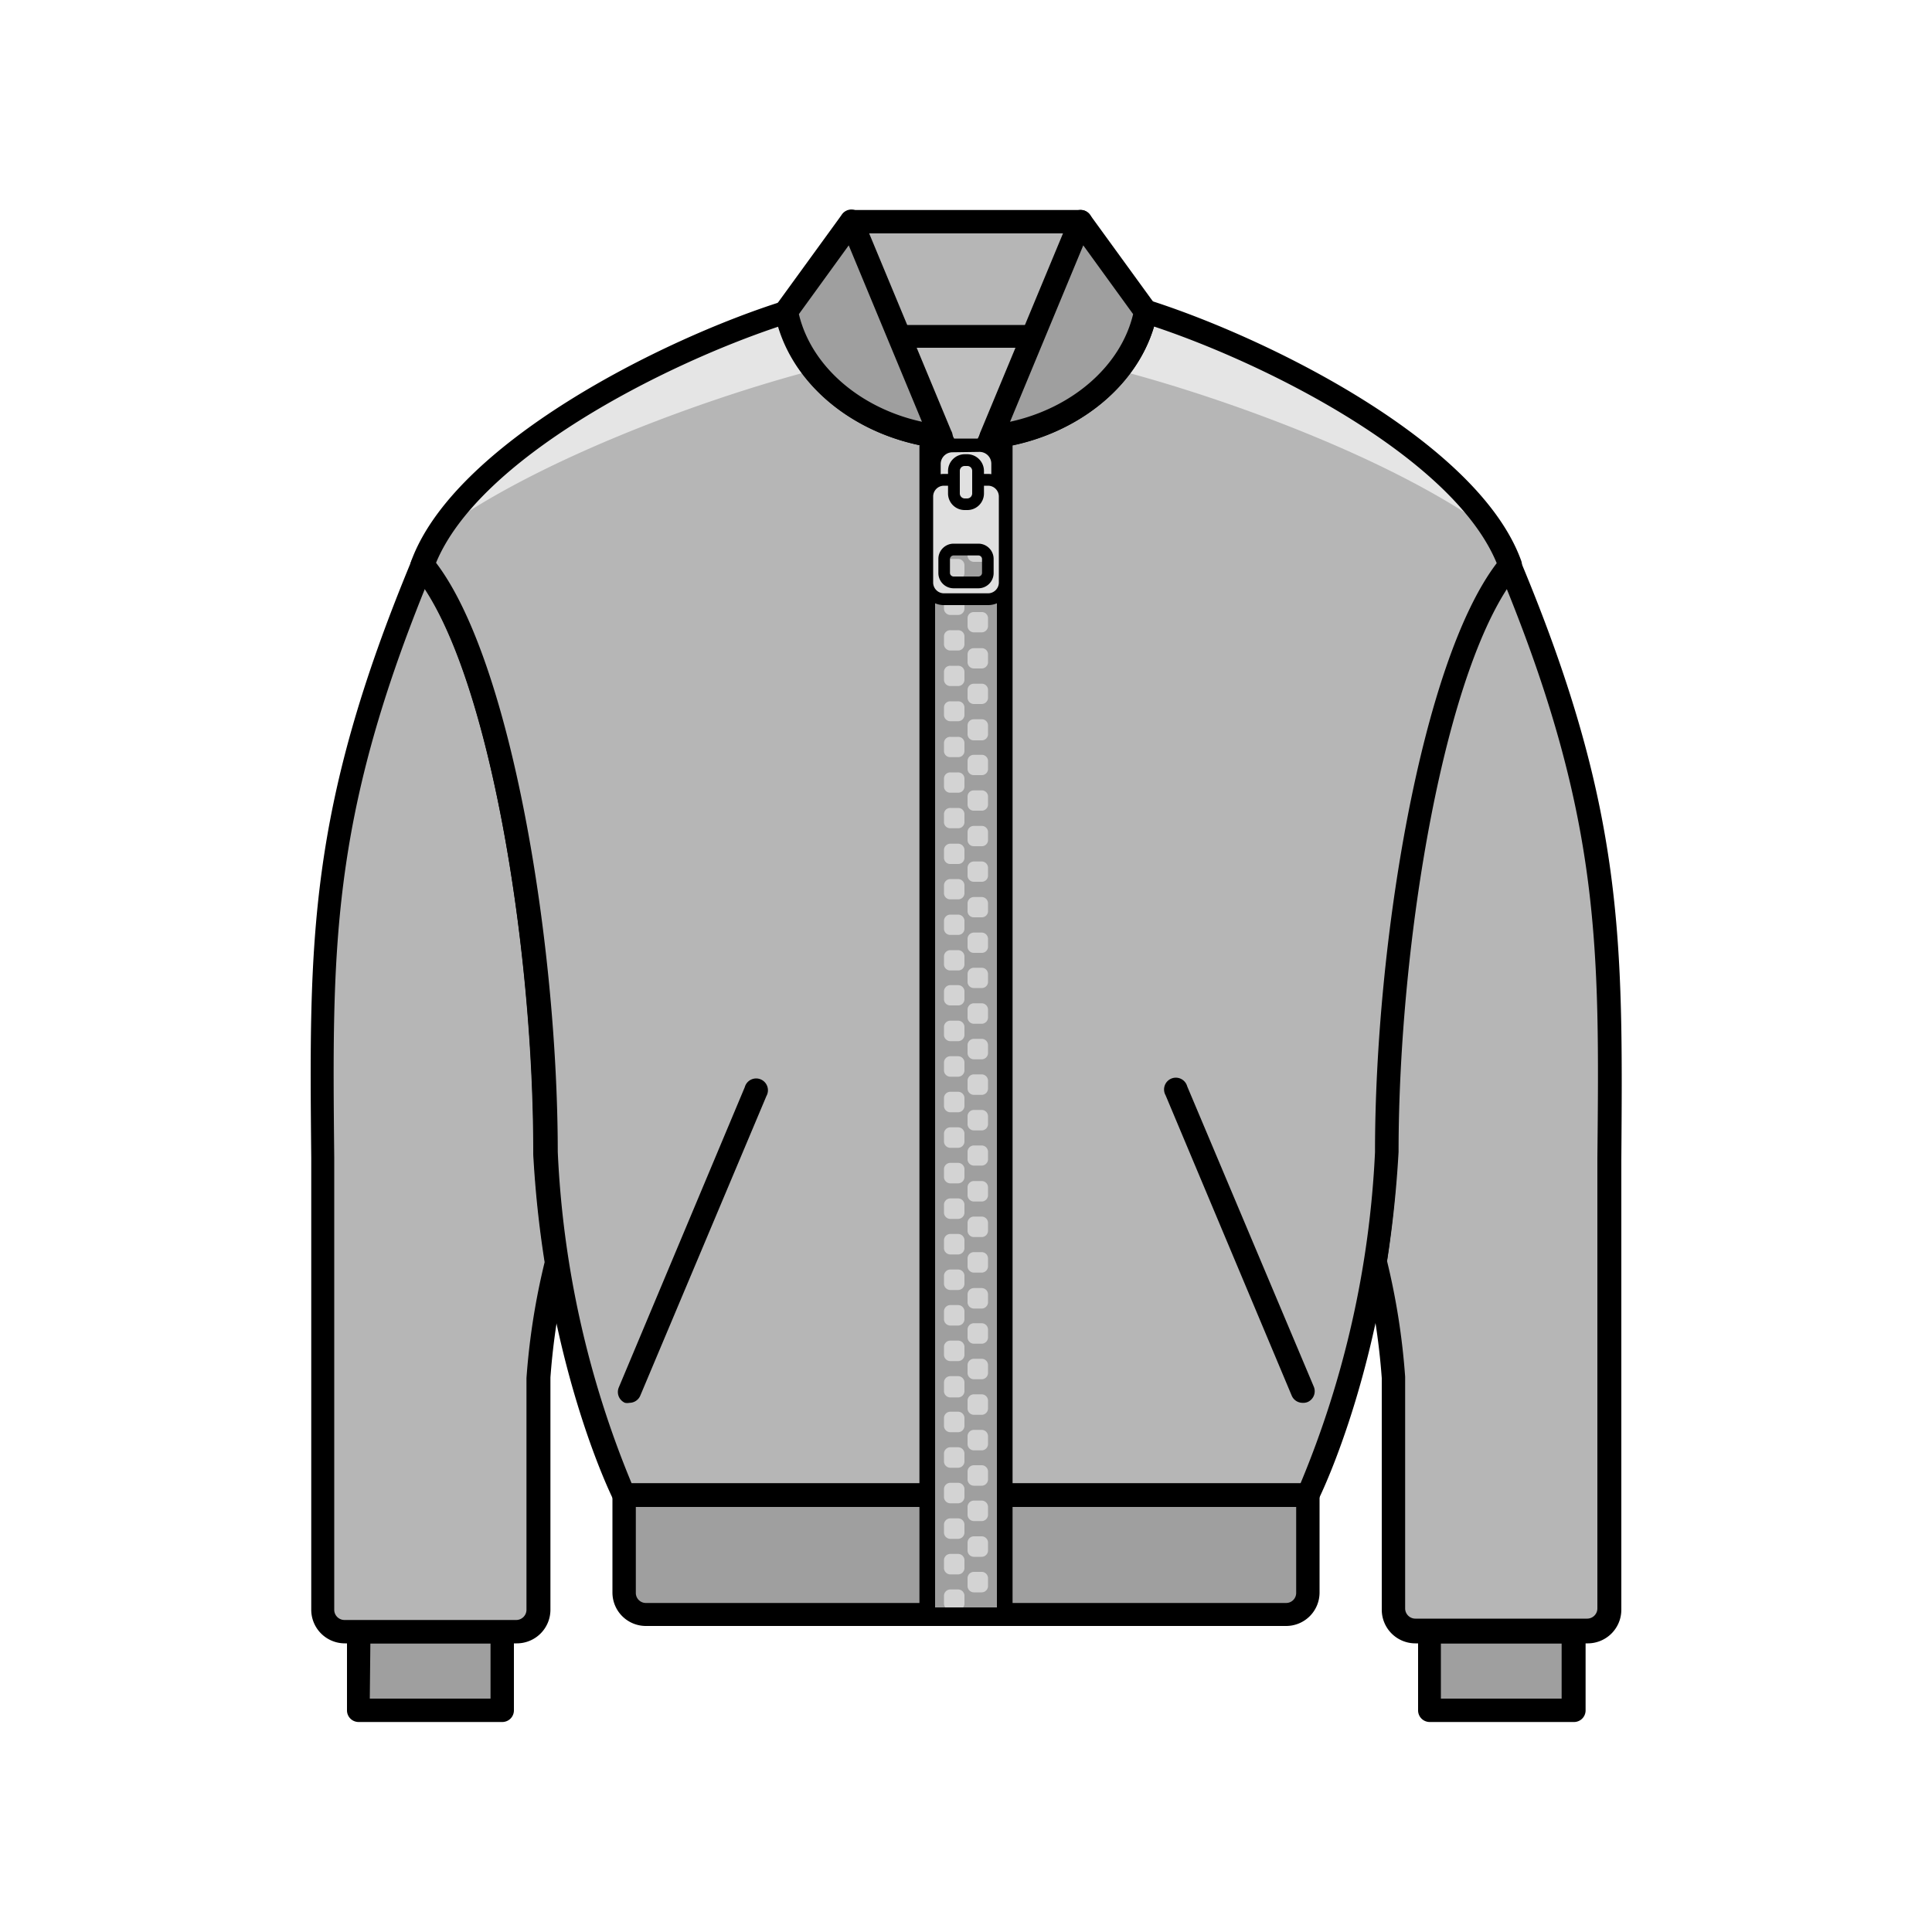 <svg id="Layer_1" data-name="Layer 1" xmlns="http://www.w3.org/2000/svg" viewBox="0 0 100 100"><defs><style>.cls-1,.cls-4{fill:#b6b6b6;}.cls-2{fill:#bfbfbf;}.cls-3,.cls-5{fill:#9f9f9f;}.cls-4,.cls-5,.cls-6,.cls-7,.cls-9{fill-rule:evenodd;}.cls-6{fill:#e5e5e5;}.cls-7{fill:#d3d3d3;}.cls-8,.cls-9{fill:#e0e0e0;}</style></defs><rect class="cls-1" x="44.07" y="11.47" width="11.86" height="14.8"/><path d="M55.93,26.88H44.07a.61.61,0,0,1-.61-.61V11.47a.61.61,0,0,1,.61-.6H55.93a.61.61,0,0,1,.61.6v14.8A.61.61,0,0,1,55.93,26.88ZM44.67,25.67H55.33V12.08H44.67Z"/><rect class="cls-2" x="44.07" y="17.43" width="11.86" height="8.85"/><path d="M55.93,26.88H44.07a.61.61,0,0,1-.61-.61V17.43a.61.61,0,0,1,.61-.61H55.93a.61.61,0,0,1,.61.61v8.84A.61.61,0,0,1,55.93,26.88ZM44.67,25.67H55.33V18H44.67Z"/><rect class="cls-3" x="73.97" y="84.46" width="7.47" height="4.07"/><path d="M81.44,89.13H74a.6.6,0,0,1-.6-.6V84.46a.6.6,0,0,1,.6-.61h7.47a.6.6,0,0,1,.6.61v4.07A.6.6,0,0,1,81.44,89.13Zm-6.86-1.21h6.25V85.06H74.58Z"/><path class="cls-4" d="M78.16,29.24C84.32,44,83.28,50.58,83.28,65.52V83.33a1.14,1.14,0,0,1-1.13,1.13H73.26a1.14,1.14,0,0,1-1.13-1.13v-12a36.75,36.75,0,0,0-.95-6c.27-1.74.49-3.62.6-5.64C71.78,48.87,74.17,34,78.16,29.24Z"/><path d="M82.15,85.06H73.26a1.74,1.74,0,0,1-1.74-1.73v-12a35.75,35.75,0,0,0-.93-5.89.6.6,0,0,1,0-.23,54.28,54.28,0,0,0,.59-5.56c0-11,2.5-25.94,6.52-30.77a.61.61,0,0,1,1,.15C84.1,41.94,84,48.72,83.92,60c0,1.76,0,3.58,0,5.57V83.33A1.74,1.74,0,0,1,82.15,85.06ZM71.79,65.26a36.13,36.13,0,0,1,.94,6v12a.53.53,0,0,0,.53.52h8.89a.53.53,0,0,0,.53-.52V65.52c0-2,0-3.82,0-5.58.11-10.79.18-17.41-4.7-29.48-3.49,5.36-5.63,18.93-5.63,29.18v0A54.86,54.86,0,0,1,71.79,65.26Z"/><rect class="cls-3" x="18.56" y="84.46" width="7.47" height="4.07"/><path d="M26,89.13H18.56a.6.6,0,0,1-.6-.6V84.46a.6.6,0,0,1,.6-.61H26a.6.6,0,0,1,.6.61v4.07A.6.6,0,0,1,26,89.13Zm-6.86-1.21h6.25V85.06H19.17Z"/><path class="cls-4" d="M21.84,29.24C15.68,44,16.72,50.58,16.72,65.52V83.33a1.14,1.14,0,0,0,1.13,1.13h8.89a1.14,1.14,0,0,0,1.13-1.13v-12a36.75,36.75,0,0,1,.95-6c-.27-1.74-.49-3.62-.6-5.64C28.22,48.87,25.83,34,21.84,29.24Z"/><path d="M26.74,85.06H17.85a1.74,1.74,0,0,1-1.74-1.73V65.52c0-2,0-3.81,0-5.57-.11-11.23-.18-18,5.2-30.95a.61.61,0,0,1,1-.15c4,4.83,6.51,19.73,6.52,30.77a54.28,54.28,0,0,0,.59,5.56.6.6,0,0,1,0,.23,35.75,35.75,0,0,0-.93,5.89v12A1.74,1.74,0,0,1,26.74,85.06ZM22,30.46c-4.88,12.07-4.81,18.69-4.7,29.48,0,1.76,0,3.58,0,5.58V83.33a.53.53,0,0,0,.53.52h8.89a.53.53,0,0,0,.53-.52v-12a36.13,36.13,0,0,1,.94-6,54.86,54.86,0,0,1-.59-5.59v0C27.62,49.39,25.48,35.82,22,30.46Z"/><path class="cls-4" d="M32.31,77.38a49.25,49.25,0,0,1-4.09-17.74c0-10.77-2.39-25.62-6.38-30.4C23.9,23.52,34,18.21,40.7,16.12c.65,3.37,3.9,6,8,6.49L50,25.4l1.3-2.79c4.1-.47,7.35-3.12,8-6.49,6.67,2.09,16.8,7.4,18.86,13.12-4,4.78-6.38,19.63-6.38,30.4a49.25,49.25,0,0,1-4.09,17.74H32.31Z"/><path class="cls-5" d="M32.31,77.38H67.69v5.05a1.14,1.14,0,0,1-1.13,1.13H33.44a1.14,1.14,0,0,1-1.13-1.13Z"/><path d="M66.56,84.16H33.44a1.73,1.73,0,0,1-1.74-1.73V77.38a.61.61,0,0,1,.61-.61H67.69a.61.61,0,0,1,.61.61v5.05A1.73,1.73,0,0,1,66.56,84.16ZM32.91,78v4.45a.52.52,0,0,0,.53.52H66.56a.52.52,0,0,0,.53-.52V78Z"/><path d="M32.58,72.61a.62.62,0,0,1-.23,0,.61.61,0,0,1-.32-.8l6.52-15.54a.61.61,0,1,1,1.12.46L33.14,72.24A.61.61,0,0,1,32.58,72.61Z"/><path d="M67.42,72.61a.61.61,0,0,1-.56-.37L60.33,56.69a.61.61,0,1,1,1.12-.46L68,71.77a.61.61,0,0,1-.32.8A.62.62,0,0,1,67.42,72.61Z"/><path class="cls-6" d="M22.69,27.54c3.2-5.05,12-9.54,18-11.42a7,7,0,0,0,1.54,3.18h-.66c-5.4,1.46-13.86,4.55-18.89,8.24ZM57.76,19.3a7,7,0,0,0,1.54-3.18c6,1.88,14.81,6.37,18,11.42-5-3.69-13.49-6.78-18.89-8.24Z"/><path d="M67.69,78H32.31a.6.6,0,0,1-.54-.33c-.15-.29-3.55-7.21-4.15-18v0c0-10.84-2.39-25.39-6.24-30a.6.6,0,0,1-.11-.59c2.2-6.11,13-11.52,19.25-13.49a.61.61,0,0,1,.49.06.6.6,0,0,1,.28.41c.6,3.09,3.67,5.56,7.48,6a.58.58,0,0,1,.47.34L50,24l.76-1.62a.58.58,0,0,1,.47-.34c3.81-.44,6.88-2.91,7.48-6A.6.6,0,0,1,59,15.6a.61.61,0,0,1,.49-.06c6.27,2,17.05,7.38,19.25,13.49a.6.6,0,0,1-.11.59c-3.85,4.63-6.24,19.18-6.24,30v0c-.6,10.77-4,17.69-4.15,18A.6.6,0,0,1,67.69,78Zm-35-1.21H67.31a50.6,50.6,0,0,0,3.86-17.15c0-10.84,2.41-25.38,6.3-30.49C75.24,23.74,65.73,18.9,59.73,16.9c-.94,3.2-4.12,5.7-8,6.27l-1.16,2.49a.61.61,0,0,1-1.1,0l-1.16-2.49c-3.9-.57-7.08-3.07-8-6.27-6,2-15.51,6.84-17.74,12.23,3.89,5.11,6.29,19.65,6.3,30.49A50.6,50.6,0,0,0,32.69,76.77Z"/><rect class="cls-3" x="48" y="23.11" width="4.01" height="60.45"/><path class="cls-7" d="M48.86,49.91v-.4a.33.33,0,0,1,.33-.33h.4a.33.33,0,0,1,.33.33v.4a.32.32,0,0,1-.33.32h-.4a.32.32,0,0,1-.33-.32Zm1.22,33.65v0a.33.33,0,0,1,.33-.33h.4a.33.33,0,0,1,.33.33v0Zm0-1.47v-.4a.33.33,0,0,1,.33-.33h.4a.33.33,0,0,1,.33.33v.4a.33.33,0,0,1-.33.33h-.4a.33.33,0,0,1-.33-.33Zm0-1.84v-.4a.33.33,0,0,1,.33-.33h.4a.33.33,0,0,1,.33.33v.4a.33.33,0,0,1-.33.33h-.4a.33.33,0,0,1-.33-.33Zm0-1.84V78a.33.33,0,0,1,.33-.33h.4a.33.33,0,0,1,.33.33v.4a.33.33,0,0,1-.33.33h-.4a.33.33,0,0,1-.33-.33Zm0-1.84v-.4a.33.33,0,0,1,.33-.33h.4a.33.33,0,0,1,.33.33v.4a.33.33,0,0,1-.33.33h-.4a.33.33,0,0,1-.33-.33ZM48.86,83v-.4a.33.33,0,0,1,.33-.33h.4a.33.33,0,0,1,.33.33V83a.33.33,0,0,1-.33.33h-.4a.33.33,0,0,1-.33-.33Zm0-1.84v-.4a.33.33,0,0,1,.33-.33h.4a.33.33,0,0,1,.33.33v.4a.33.33,0,0,1-.33.33h-.4a.33.33,0,0,1-.33-.33Zm0-1.84v-.4a.33.33,0,0,1,.33-.33h.4a.33.33,0,0,1,.33.33v.4a.33.33,0,0,1-.33.33h-.4a.33.33,0,0,1-.33-.33Zm0-1.84v-.4a.33.33,0,0,1,.33-.33h.4a.33.33,0,0,1,.33.33v.4a.33.33,0,0,1-.33.33h-.4a.33.33,0,0,1-.33-.33Zm0-1.84v-.4a.33.33,0,0,1,.33-.33h.4a.33.33,0,0,1,.33.33v.4a.33.33,0,0,1-.33.33h-.4a.33.33,0,0,1-.33-.33Zm0-1.84v-.4a.33.33,0,0,1,.33-.33h.4a.33.33,0,0,1,.33.33v.4a.33.33,0,0,1-.33.33h-.4a.33.33,0,0,1-.33-.33Zm0-1.84v-.4a.33.33,0,0,1,.33-.33h.4a.33.33,0,0,1,.33.33V72a.33.33,0,0,1-.33.33h-.4a.33.33,0,0,1-.33-.33Zm0-1.84v-.4a.33.33,0,0,1,.33-.33h.4a.33.33,0,0,1,.33.33v.4a.33.33,0,0,1-.33.33h-.4a.33.33,0,0,1-.33-.33Zm0-1.84v-.4a.33.33,0,0,1,.33-.33h.4a.33.33,0,0,1,.33.33v.4a.33.33,0,0,1-.33.33h-.4a.33.33,0,0,1-.33-.33Zm0-1.84v-.4a.33.33,0,0,1,.33-.33h.4a.33.33,0,0,1,.33.33v.4a.33.33,0,0,1-.33.33h-.4a.33.33,0,0,1-.33-.33Zm0-1.84v-.4a.33.33,0,0,1,.33-.33h.4a.33.33,0,0,1,.33.33v.4a.33.33,0,0,1-.33.33h-.4a.33.33,0,0,1-.33-.33Zm0-1.84v-.4a.33.33,0,0,1,.33-.33h.4a.33.33,0,0,1,.33.33v.4a.33.33,0,0,1-.33.33h-.4a.33.33,0,0,1-.33-.33Zm0-1.84v-.4a.33.33,0,0,1,.33-.33h.4a.33.33,0,0,1,.33.33v.4a.33.33,0,0,1-.33.33h-.4a.33.33,0,0,1-.33-.33Zm0-1.84v-.4a.33.33,0,0,1,.33-.33h.4a.33.33,0,0,1,.33.33v.4a.33.33,0,0,1-.33.33h-.4a.33.33,0,0,1-.33-.33Zm0-1.84v-.4a.33.33,0,0,1,.33-.33h.4a.33.33,0,0,1,.33.33v.4a.33.33,0,0,1-.33.33h-.4a.33.33,0,0,1-.33-.33Zm0-1.84V55a.33.33,0,0,1,.33-.33h.4a.33.33,0,0,1,.33.33v.4a.33.33,0,0,1-.33.33h-.4a.33.33,0,0,1-.33-.33Zm0-1.84v-.4a.33.33,0,0,1,.33-.33h.4a.33.33,0,0,1,.33.33v.4a.33.33,0,0,1-.33.33h-.4a.33.33,0,0,1-.33-.33Zm0-1.84v-.4a.33.33,0,0,1,.33-.33h.4a.33.33,0,0,1,.33.33v.4a.32.32,0,0,1-.33.32h-.4a.32.32,0,0,1-.33-.32ZM50.08,49v-.4a.33.33,0,0,1,.33-.33h.4a.33.33,0,0,1,.33.33V49a.32.32,0,0,1-.33.32h-.4a.32.32,0,0,1-.33-.32Zm0,25.74v-.4a.33.33,0,0,1,.33-.33h.4a.33.33,0,0,1,.33.33v.4a.33.33,0,0,1-.33.33h-.4a.33.33,0,0,1-.33-.33Zm0-1.84v-.4a.33.33,0,0,1,.33-.33h.4a.33.33,0,0,1,.33.33v.4a.33.33,0,0,1-.33.33h-.4a.33.33,0,0,1-.33-.33Zm0-1.84v-.4a.33.33,0,0,1,.33-.33h.4a.33.33,0,0,1,.33.33v.4a.33.33,0,0,1-.33.33h-.4a.33.33,0,0,1-.33-.33Zm0-1.84v-.4a.33.33,0,0,1,.33-.33h.4a.33.33,0,0,1,.33.33v.4a.33.33,0,0,1-.33.33h-.4a.33.33,0,0,1-.33-.33Zm0-1.84V67a.33.33,0,0,1,.33-.33h.4a.33.33,0,0,1,.33.33v.4a.33.33,0,0,1-.33.33h-.4a.33.33,0,0,1-.33-.33Zm0-1.84v-.4a.33.33,0,0,1,.33-.33h.4a.33.33,0,0,1,.33.33v.4a.33.33,0,0,1-.33.33h-.4a.33.33,0,0,1-.33-.33Zm0-1.84v-.4a.33.33,0,0,1,.33-.33h.4a.33.33,0,0,1,.33.33v.4a.33.33,0,0,1-.33.33h-.4a.33.33,0,0,1-.33-.33Zm0-1.84v-.4a.33.33,0,0,1,.33-.33h.4a.33.33,0,0,1,.33.33v.4a.33.33,0,0,1-.33.33h-.4a.33.33,0,0,1-.33-.33Zm0-1.84v-.4a.33.33,0,0,1,.33-.33h.4a.33.33,0,0,1,.33.33V60a.33.33,0,0,1-.33.33h-.4a.33.33,0,0,1-.33-.33Zm0-1.84v-.4a.33.33,0,0,1,.33-.33h.4a.33.33,0,0,1,.33.33v.4a.33.33,0,0,1-.33.33h-.4a.33.33,0,0,1-.33-.33Zm0-1.84v-.4a.33.33,0,0,1,.33-.33h.4a.33.33,0,0,1,.33.33v.4a.33.33,0,0,1-.33.33h-.4a.33.33,0,0,1-.33-.33Zm0-1.84v-.4a.33.33,0,0,1,.33-.33h.4a.33.33,0,0,1,.33.33v.4a.33.33,0,0,1-.33.33h-.4a.33.33,0,0,1-.33-.33Zm0-1.84v-.4a.33.33,0,0,1,.33-.33h.4a.33.33,0,0,1,.33.33v.4a.33.33,0,0,1-.33.33h-.4a.33.33,0,0,1-.33-.33Zm0-1.84v-.4a.33.33,0,0,1,.33-.33h.4a.33.33,0,0,1,.33.33v.4a.32.32,0,0,1-.33.32h-.4a.32.32,0,0,1-.33-.32Zm0-3.66v-.4a.33.33,0,0,1,.33-.33h.4a.33.33,0,0,1,.33.33v.4a.32.32,0,0,1-.33.32h-.4a.32.32,0,0,1-.33-.32Zm0-1.84v-.4a.33.33,0,0,1,.33-.33h.4a.33.33,0,0,1,.33.33v.4a.32.32,0,0,1-.33.32h-.4a.32.32,0,0,1-.33-.32Zm0-1.84v-.41a.32.32,0,0,1,.33-.32h.4a.32.32,0,0,1,.33.32v.41a.32.32,0,0,1-.33.32h-.4a.32.32,0,0,1-.33-.32Zm0-1.84v-.41a.32.32,0,0,1,.33-.32h.4a.32.32,0,0,1,.33.32v.41a.32.32,0,0,1-.33.32h-.4a.32.32,0,0,1-.33-.32Zm0-1.84v-.41a.32.32,0,0,1,.33-.32h.4a.32.32,0,0,1,.33.32v.41a.32.32,0,0,1-.33.32h-.4a.32.32,0,0,1-.33-.32Zm0-1.84v-.41a.32.32,0,0,1,.33-.32h.4a.32.32,0,0,1,.33.32V38a.32.32,0,0,1-.33.32h-.4a.32.32,0,0,1-.33-.32Zm0-1.85v-.4a.32.32,0,0,1,.33-.32h.4a.32.32,0,0,1,.33.32v.4a.33.33,0,0,1-.33.33h-.4a.33.33,0,0,1-.33-.33Zm0-1.84v-.4a.32.32,0,0,1,.33-.32h.4a.32.32,0,0,1,.33.32v.4a.33.33,0,0,1-.33.33h-.4a.33.33,0,0,1-.33-.33Zm0-1.84V32a.32.32,0,0,1,.33-.32h.4a.32.32,0,0,1,.33.32v.4a.33.33,0,0,1-.33.33h-.4a.33.33,0,0,1-.33-.33Zm0-1.84v-.4a.32.32,0,0,1,.33-.32h.4a.32.32,0,0,1,.33.32v.4a.33.33,0,0,1-.33.33h-.4a.33.33,0,0,1-.33-.33Zm0-1.84v-.4a.33.33,0,0,1,.33-.33h.4a.33.33,0,0,1,.33.33v.4a.33.33,0,0,1-.33.33h-.4a.33.33,0,0,1-.33-.33Zm0-1.84v-.4a.33.33,0,0,1,.33-.33h.4a.33.33,0,0,1,.33.33v.4a.33.33,0,0,1-.33.33h-.4a.33.33,0,0,1-.33-.33Zm0-1.84v-.4a.33.33,0,0,1,.33-.33h.4a.33.33,0,0,1,.33.33v.4a.33.33,0,0,1-.33.33h-.4a.33.33,0,0,1-.33-.33Zm-1.22,23v-.4a.33.33,0,0,1,.33-.33h.4a.33.33,0,0,1,.33.33v.4a.32.32,0,0,1-.33.32h-.4a.32.32,0,0,1-.33-.32Zm0-1.84v-.4a.33.33,0,0,1,.33-.33h.4a.33.33,0,0,1,.33.33v.4a.32.32,0,0,1-.33.32h-.4a.32.32,0,0,1-.33-.32Zm0-1.84V44a.33.33,0,0,1,.33-.33h.4a.33.33,0,0,1,.33.33v.4a.32.32,0,0,1-.33.32h-.4a.32.32,0,0,1-.33-.32Zm0-1.84v-.41a.32.32,0,0,1,.33-.32h.4a.32.32,0,0,1,.33.32v.41a.32.32,0,0,1-.33.32h-.4a.32.32,0,0,1-.33-.32Zm0-1.84V40.3a.32.32,0,0,1,.33-.32h.4a.32.32,0,0,1,.33.32v.41a.32.32,0,0,1-.33.32h-.4a.32.32,0,0,1-.33-.32Zm0-1.84v-.41a.32.32,0,0,1,.33-.32h.4a.32.32,0,0,1,.33.32v.41a.32.32,0,0,1-.33.32h-.4a.32.32,0,0,1-.33-.32Zm0-1.85v-.4a.32.32,0,0,1,.33-.32h.4a.32.32,0,0,1,.33.32V37a.33.33,0,0,1-.33.33h-.4a.33.33,0,0,1-.33-.33Zm0-1.84v-.4a.32.32,0,0,1,.33-.32h.4a.32.32,0,0,1,.33.32v.4a.33.33,0,0,1-.33.33h-.4a.33.33,0,0,1-.33-.33Zm0-1.84v-.4a.32.32,0,0,1,.33-.32h.4a.32.32,0,0,1,.33.32v.4a.33.33,0,0,1-.33.33h-.4a.33.33,0,0,1-.33-.33Zm0-1.84v-.4a.32.32,0,0,1,.33-.32h.4a.32.32,0,0,1,.33.32v.4a.33.33,0,0,1-.33.33h-.4a.33.33,0,0,1-.33-.33Zm0-1.84v-.4a.33.33,0,0,1,.33-.33h.4a.33.33,0,0,1,.33.33v.4a.33.33,0,0,1-.33.33h-.4a.33.33,0,0,1-.33-.33Zm0-1.84v-.4a.33.33,0,0,1,.33-.33h.4a.33.33,0,0,1,.33.33v.4a.33.33,0,0,1-.33.33h-.4a.33.33,0,0,1-.33-.33Zm0-1.84v-.4a.33.33,0,0,1,.33-.33h.4a.33.33,0,0,1,.33.33V26a.33.33,0,0,1-.33.33h-.4a.33.33,0,0,1-.33-.33Zm0-1.84v-.4a.33.33,0,0,1,.33-.33h.4a.33.33,0,0,1,.33.33v.4a.33.33,0,0,1-.33.33h-.4A.33.33,0,0,1,48.86,24.14Z"/><path d="M52,84H48a.4.4,0,0,1-.41-.4V23.11A.41.41,0,0,1,48,22.7h4a.41.41,0,0,1,.41.41V83.56A.4.4,0,0,1,52,84Zm-3.6-.8h3.2V23.51H48.4Z"/><rect class="cls-8" x="48.39" y="23.11" width="3.23" height="3.71" rx="0.92"/><path d="M50.7,27.11H49.3a1.22,1.22,0,0,1-1.22-1.22V24A1.22,1.22,0,0,1,49.3,22.8h1.4A1.22,1.22,0,0,1,51.92,24v1.87A1.22,1.22,0,0,1,50.7,27.11Zm-1.4-3.7a.61.61,0,0,0-.61.61v1.87a.61.61,0,0,0,.61.62h1.4a.61.61,0,0,0,.61-.62V24a.61.61,0,0,0-.61-.61Z"/><path class="cls-9" d="M48.86,24.83h2.28a.87.87,0,0,1,.87.87v4.45a.87.87,0,0,1-.87.87H48.86a.87.87,0,0,1-.87-.87V25.7a.87.87,0,0,1,.87-.87Zm.5,3.62a.49.49,0,0,0-.49.48v.73a.49.49,0,0,0,.49.49h1.28a.49.49,0,0,0,.49-.49v-.73a.49.49,0,0,0-.49-.48Z"/><path d="M51.14,31.32H48.86a1.17,1.17,0,0,1-1.17-1.17V25.7a1.17,1.17,0,0,1,1.17-1.17h2.28a1.17,1.17,0,0,1,1.17,1.17v4.45A1.17,1.17,0,0,1,51.14,31.32Zm-2.28-6.18a.56.56,0,0,0-.56.56v4.45a.56.56,0,0,0,.56.56h2.28a.56.56,0,0,0,.56-.56V25.7a.56.56,0,0,0-.56-.56Zm1.78,5.31H49.36a.79.79,0,0,1-.79-.79v-.73a.79.79,0,0,1,.79-.79h1.28a.79.79,0,0,1,.79.79v.73A.79.79,0,0,1,50.64,30.45Zm-1.28-1.7a.19.19,0,0,0-.19.18v.73a.19.19,0,0,0,.19.18h1.28a.19.19,0,0,0,.19-.18v-.73a.19.19,0,0,0-.19-.18Z"/><rect class="cls-8" x="49.37" y="23.82" width="1.25" height="2.28" rx="0.56"/><path d="M50.07,26.4h-.14a.86.86,0,0,1-.86-.86V24.37a.87.87,0,0,1,.86-.86h.14a.87.87,0,0,1,.86.86v1.17A.86.86,0,0,1,50.07,26.4Zm-.14-2.28a.25.25,0,0,0-.25.25v1.17a.26.26,0,0,0,.25.26h.14a.26.26,0,0,0,.25-.26V24.37a.25.25,0,0,0-.25-.25Z"/><path class="cls-5" d="M59.3,16.12l-3.37-4.65L51.3,22.61C55.4,22.14,58.65,19.49,59.3,16.12Z"/><path d="M51.3,23.21a.57.57,0,0,1-.48-.24.6.6,0,0,1-.08-.59l4.63-11.14a.63.63,0,0,1,.49-.37.59.59,0,0,1,.56.25l3.37,4.64a.62.62,0,0,1,.11.47c-.7,3.62-4.2,6.48-8.53,7ZM56.07,12.7l-3.79,9.13c3.21-.7,5.73-2.88,6.37-5.57Z"/><path class="cls-5" d="M40.7,16.12l3.37-4.65L48.7,22.61C44.6,22.14,41.35,19.49,40.7,16.12Z"/><path d="M48.7,23.21h-.07c-4.33-.5-7.83-3.36-8.53-7a.62.62,0,0,1,.11-.47l3.37-4.64a.59.59,0,0,1,.56-.25.63.63,0,0,1,.49.37l4.6,11.07a.58.58,0,0,1,.08.3.6.6,0,0,1-.61.6Zm-7.35-6.95c.64,2.69,3.16,4.87,6.37,5.57L43.93,12.7Z"/></svg>